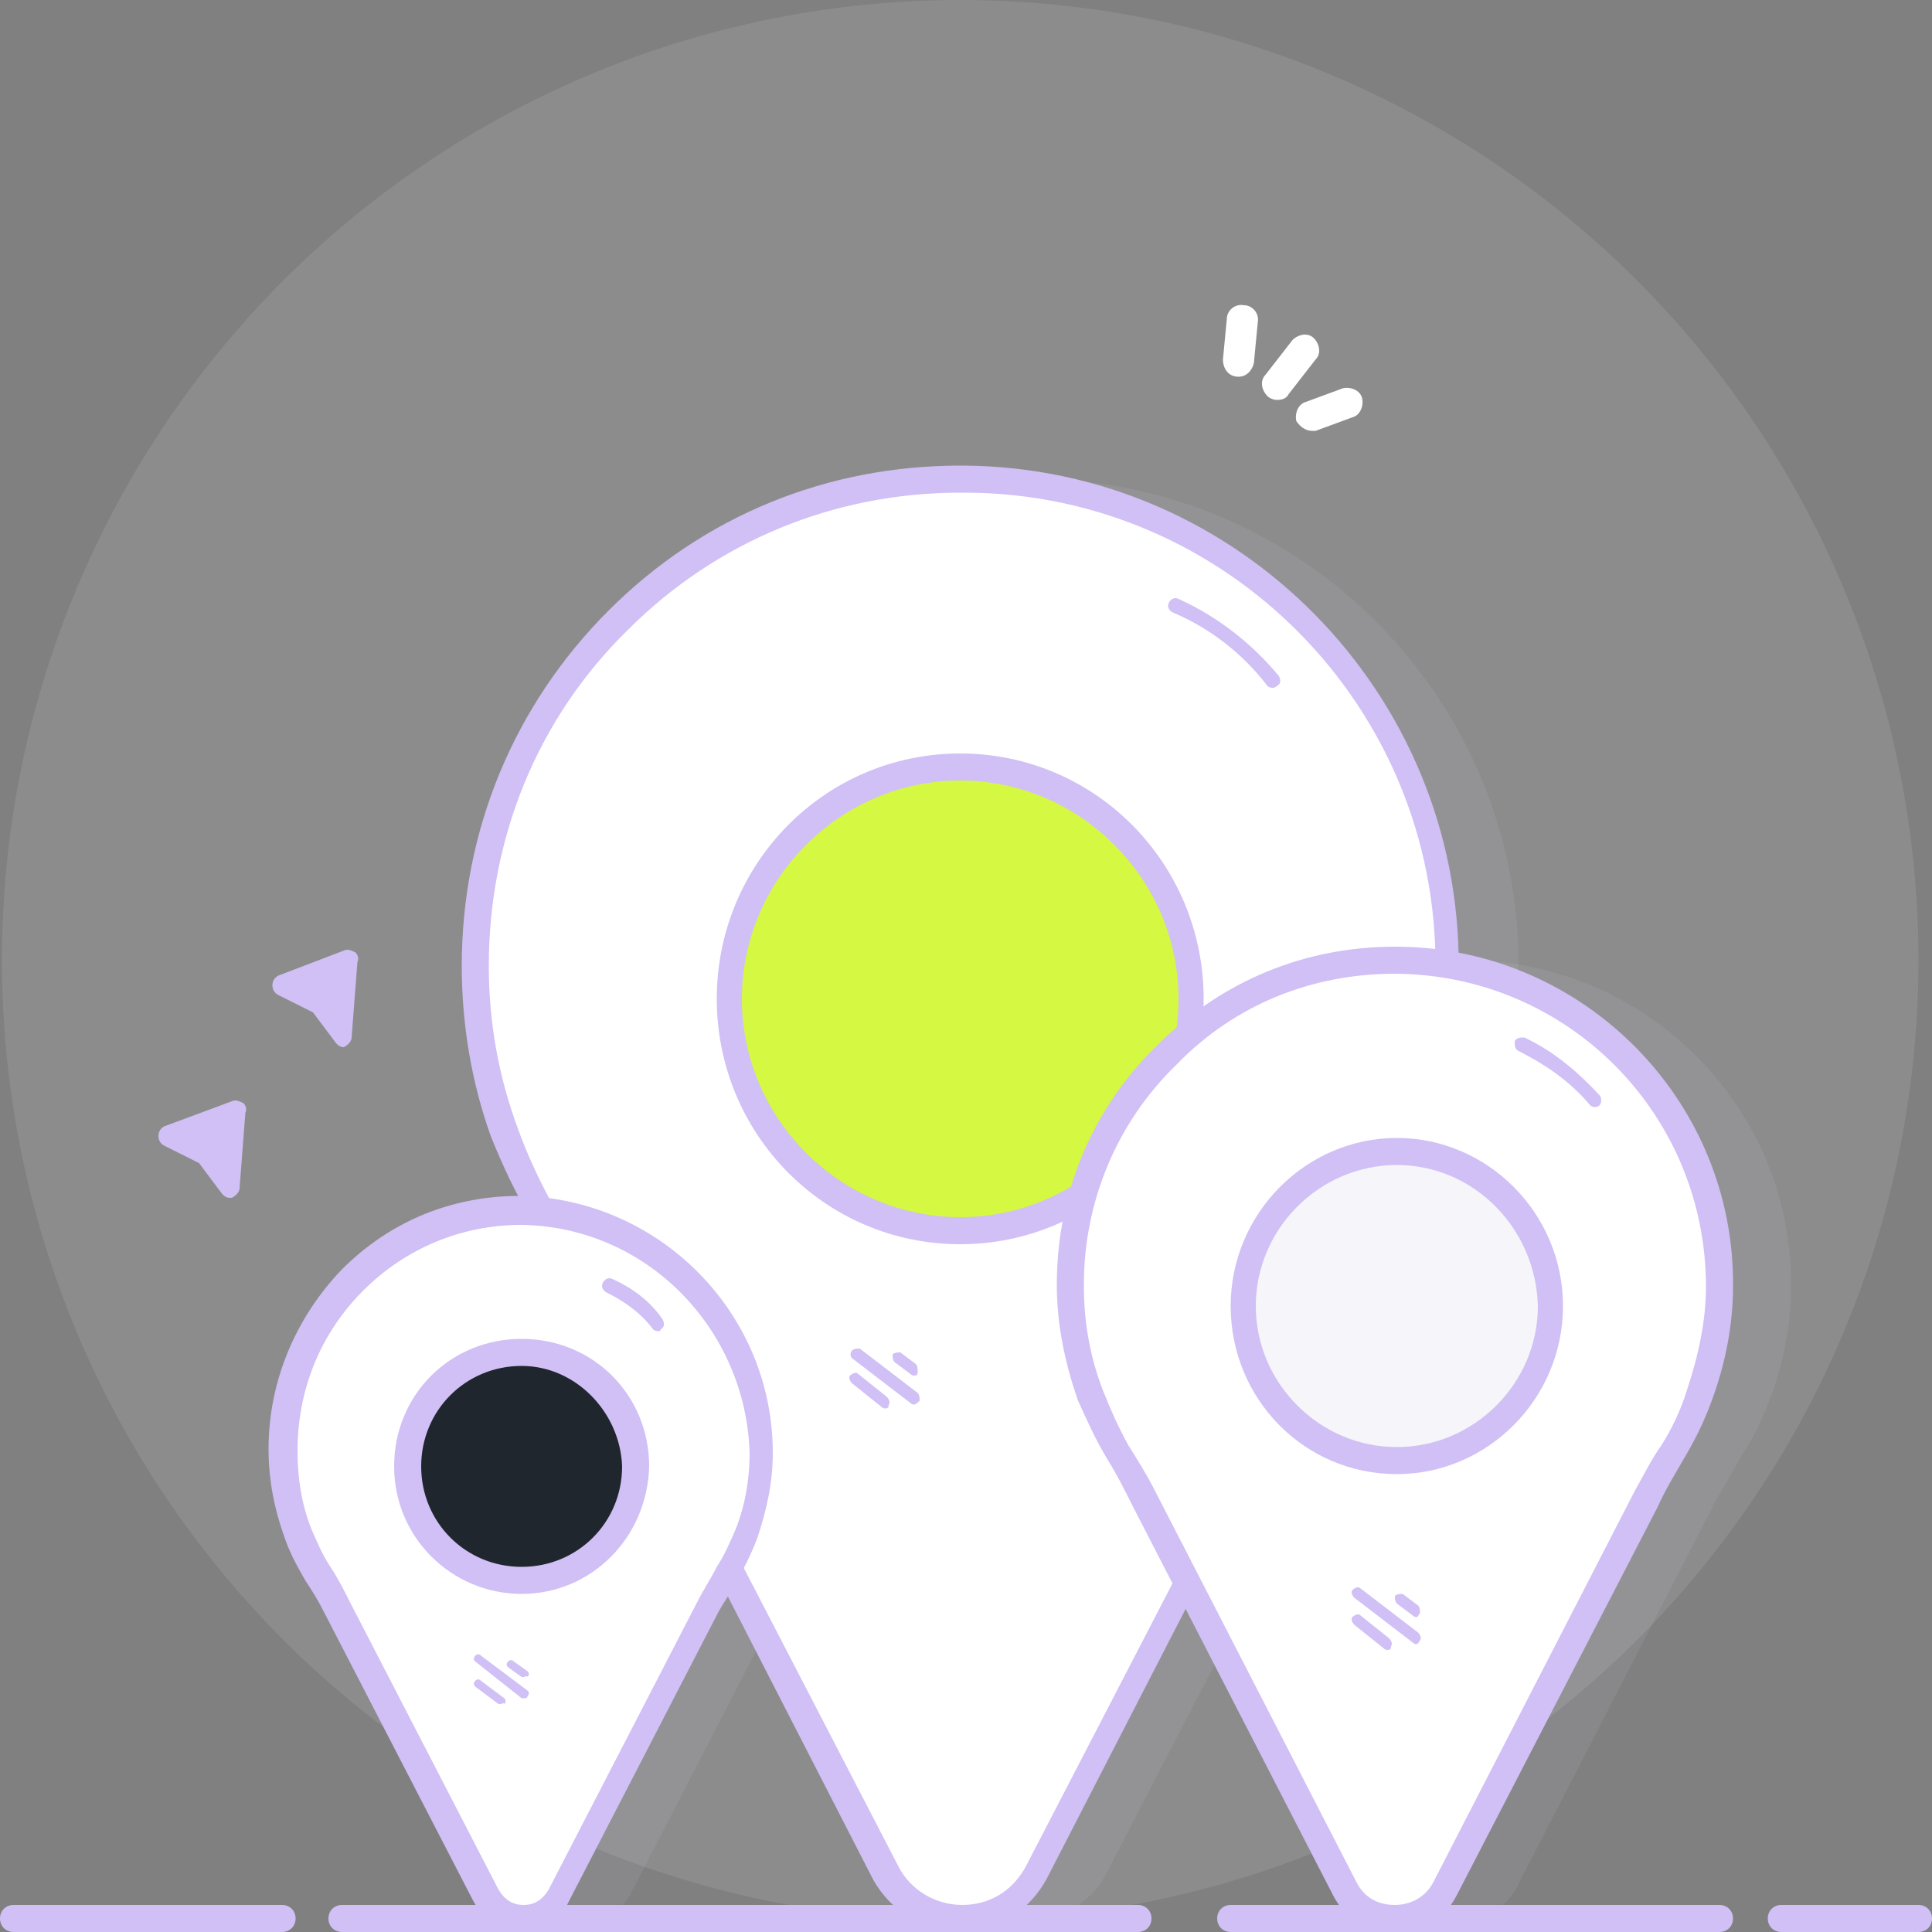 <?xml version="1.0" encoding="UTF-8"?>
<svg id="Layer_1" data-name="Layer 1" xmlns="http://www.w3.org/2000/svg" viewBox="0 0 100 100">
  <rect x="0" y="0" width="100" height="100" fill="#808080" stroke="none"/>
  <defs>
    <style>
      .cls-1 {
        fill: #d0c0f5;
      }

      .cls-1, .cls-2, .cls-3, .cls-4, .cls-5, .cls-6, .cls-7 {
        stroke-width: 0px;
      }

      .cls-2 {
        fill: #d3d5e7;
      }

      .cls-2, .cls-6 {
        isolation: isolate;
        opacity: .1;
      }

      .cls-3, .cls-6 {
        fill: #fff;
      }

      .cls-4 {
        fill: #20262e;
      }

      .cls-5 {
        fill: #f6f5f9;
      }

      .cls-7 {
        fill: #d5f842;
      }
    </style>
  </defs>
  <ellipse id="Background" class="cls-6" cx="49.7" cy="49.7" rx="49.6" ry="49.7"/>
  <path id="Right" class="cls-2" d="M92.7,66.6c0,2-.4,3.9-1,5.6-.4,1-.8,2-1.4,2.9-.5.8-.9,1.6-1.4,2.4l-10.4,20.2c-1.1,2.1-4.1,2.1-5.2,0l-10.4-20.2c-.4-.8-.9-1.6-1.4-2.4-.6-.9-1-1.9-1.4-2.9-.6-1.8-1-3.7-1-5.7,0-9.3,7.6-16.9,16.9-16.8,9.3.1,16.8,7.7,16.7,16.9Z"/>
  <path id="Middle" class="cls-2" d="M78.6,50.1c0,3-.6,5.8-1.5,8.5-.6,1.5-1.3,3-2.1,4.4-.7,1.2-1.4,2.4-2,3.6l-15.7,30.3c-1.6,3.2-6.1,3.2-7.8,0l-15.6-30.3c-.6-1.2-1.3-2.4-2-3.6-.8-1.4-1.5-2.9-2.1-4.4-1-2.7-1.5-5.6-1.5-8.6,0-14,11.4-25.3,25.4-25.2,13.8.1,25,11.5,24.9,25.3Z"/>
  <path id="Left" class="cls-2" d="M43,75.2c0,1.5-.3,2.9-.7,4.1-.3.8-.6,1.5-1,2.1-.3.6-.7,1.2-1,1.8l-7.7,14.9c-.8,1.5-3,1.5-3.8,0l-7.7-14.9c-.3-.6-.6-1.2-1-1.8-.4-.7-.8-1.4-1-2.1-.5-1.3-.7-2.7-.7-4.2,0-6.9,5.6-12.4,12.5-12.4,6.6.1,12.1,5.7,12.1,12.5Z"/>
  <path id="Shape" class="cls-3" d="M74.9,50.1c0,3-.6,5.8-1.5,8.5-.6,1.5-1.3,3-2.1,4.4-.7,1.2-1.4,2.4-2,3.6l-15.7,30.3c-1.6,3.2-6.1,3.2-7.8,0l-15.6-30.3c-.6-1.2-1.3-2.4-2-3.6-.8-1.4-1.5-2.9-2.1-4.4-1-2.7-1.5-5.6-1.5-8.6,0-14,11.4-25.3,25.4-25.2,13.8.1,25,11.5,24.9,25.3Z"/>
  <path class="cls-1" d="M49.7,100h0c-1.9,0-3.6-1.1-4.5-2.7l-15.6-30.4c-.5-1.1-1.2-2.2-2-3.6-.9-1.5-1.6-3-2.2-4.5-1-2.8-1.5-5.8-1.5-8.8,0-7,2.7-13.5,7.6-18.4,4.9-4.9,11.3-7.5,18.2-7.5h.2c14.2.1,25.7,11.8,25.6,26h0c0,3-.5,5.9-1.5,8.7-.5,1.5-1.2,3-2.2,4.5-.8,1.4-1.5,2.5-2,3.6l-15.6,30.3c-.9,1.7-2.6,2.8-4.5,2.8ZM49.7,25.5c-6.5,0-12.6,2.5-17.2,7.1-4.7,4.6-7.2,10.8-7.2,17.4,0,2.9.5,5.7,1.5,8.4.5,1.4,1.2,2.9,2,4.3s1.5,2.5,2,3.6l15.7,30.3c.6,1.2,1.9,2,3.3,2s2.6-.7,3.3-2l15.7-30.3c.6-1.1,1.2-2.3,2-3.6.9-1.4,1.5-2.8,2-4.3.9-2.7,1.4-5.4,1.5-8.3.1-13.5-10.8-24.5-24.2-24.6-.2,0-.3,0-.4,0ZM74.9,50.1h0Z"/>
  <circle id="Dot" class="cls-7" cx="49.7" cy="51.7" r="12"/>
  <path class="cls-1" d="M49.7,64.4c-7,0-12.6-5.7-12.6-12.7s5.6-12.7,12.6-12.7,12.6,5.7,12.6,12.7-5.6,12.7-12.6,12.7ZM49.7,40.4c-6.2,0-11.3,5.1-11.3,11.3s5.1,11.3,11.3,11.3,11.3-5.1,11.3-11.3-5.1-11.3-11.3-11.3Z"/>
  <path class="cls-1" d="M65.9,35.6c-.1,0-.2,0-.3-.1-1.3-1.7-3-3-4.9-3.8-.2-.1-.3-.3-.2-.5s.3-.3.5-.2c2,.9,3.8,2.3,5.2,4,.1.2.1.4-.1.5-.1.1-.2.1-.2.1Z"/>
  <path class="cls-1" d="M45.8,72.9q-.1,0-.2-.1l-1.5-1.2c-.1-.1-.2-.3-.1-.4.1-.1.3-.2.4-.1l1.5,1.2c.1.1.2.3.1.4,0,.2-.1.2-.2.2Z"/>
  <path class="cls-1" d="M47.3,72.7q-.1,0-.2-.1l-3-2.3c-.1-.1-.1-.3,0-.4s.3-.1.4-.1l3,2.3c.1.1.1.3.1.4-.1.1-.2.2-.3.2Z"/>
  <path class="cls-1" d="M47.3,71.2q-.1,0-.2-.1l-.8-.6c-.1-.1-.1-.3-.1-.4.1-.1.3-.1.4-.1l.8.6c.1.1.1.3.1.4,0,.2-.1.2-.2.2Z"/>
  <path id="Shape-2" data-name="Shape" class="cls-3" d="M39.3,75.2c0,1.5-.3,2.9-.7,4.1-.3.8-.6,1.5-1,2.1-.3.6-.7,1.2-1,1.8l-7.7,14.9c-.8,1.5-3,1.5-3.8,0l-7.7-14.9c-.3-.6-.6-1.2-1-1.8-.4-.7-.8-1.4-1-2.1-.5-1.3-.7-2.7-.7-4.2,0-6.9,5.6-12.4,12.5-12.4,6.6.1,12.1,5.7,12.1,12.5Z"/>
  <path class="cls-1" d="M27,99.9c-1.1,0-2-.6-2.5-1.5l-7.7-14.9c-.3-.6-.6-1.1-1-1.7-.4-.7-.8-1.4-1.1-2.3-.5-1.4-.8-2.9-.8-4.5,0-3.5,1.4-6.8,3.8-9.3,2.5-2.5,5.7-3.8,9.2-3.8h.1c7.2.2,13,6.1,13,13.3,0,1.5-.3,2.9-.8,4.4-.3.8-.7,1.6-1.1,2.3-.3.6-.7,1.1-1,1.7l-7.7,14.9c-.4.8-1.4,1.4-2.4,1.4ZM27,63.4c-3.1,0-6,1.2-8.2,3.4-2.2,2.2-3.4,5.1-3.4,8.3,0,1.4.2,2.7.7,4,.3.7.6,1.4,1,2s.7,1.2,1,1.8l7.7,14.9c.3.5.7.8,1.3.8s1-.3,1.3-.8l7.7-14.9c.3-.6.7-1.2,1-1.8.4-.6.7-1.3,1-2,.5-1.3.7-2.6.7-3.9h0c-.2-6.4-5.3-11.7-11.8-11.8h0Z"/>
  <circle id="Dot-2" data-name="Dot" class="cls-4" cx="27" cy="75.9" r="5.9"/>
  <path class="cls-1" d="M27,82.5c-3.6,0-6.6-2.9-6.6-6.6s2.9-6.6,6.6-6.6,6.6,2.9,6.6,6.6c-.1,3.7-3,6.6-6.6,6.6ZM27,70.7c-2.9,0-5.2,2.3-5.2,5.2s2.3,5.2,5.2,5.2,5.2-2.3,5.2-5.2c-.1-2.8-2.4-5.2-5.2-5.2Z"/>
  <path class="cls-1" d="M34.1,68.9c-.1,0-.2,0-.3-.1-.6-.8-1.4-1.4-2.4-1.9-.2-.1-.3-.3-.2-.5.1-.2.3-.3.5-.2,1.1.5,2,1.2,2.6,2.1.1.2.1.4-.1.5q0,.1-.1.1Z"/>
  <path class="cls-1" d="M25.9,88.2h-.1l-1.2-.9c-.1-.1-.1-.2,0-.3.1-.1.2-.1.3,0l1.2.9c.1.1.1.2,0,.3,0-.1-.1,0-.2,0Z"/>
  <path class="cls-1" d="M27.1,87.9h-.1l-2.4-1.9c-.1-.1-.1-.2,0-.3.1-.1.2-.1.3,0l2.4,1.8c.1.1.1.2,0,.3,0,.1-.1.1-.2.1Z"/>
  <path class="cls-1" d="M27.1,86.8h-.1l-.7-.5c-.1-.1-.1-.2,0-.3.1-.1.2-.1.3,0l.7.5c.1.1.1.2,0,.3,0-.1-.1,0-.2,0Z"/>
  <path id="Shape-3" data-name="Shape" class="cls-3" d="M89,66.6c0,2-.4,3.9-1,5.6-.4,1-.8,2-1.4,2.9-.5.8-.9,1.6-1.4,2.4l-10.4,20.2c-1.1,2.1-4.1,2.1-5.2,0l-10.4-20.2c-.4-.8-.9-1.6-1.4-2.4-.6-.9-1-1.9-1.4-2.9-.6-1.8-1-3.7-1-5.7,0-9.3,7.6-16.9,16.9-16.8,9.3.1,16.8,7.7,16.7,16.9Z"/>
  <path class="cls-1" d="M72.2,100h0c-1.4,0-2.6-.7-3.2-1.9l-10.4-20.2c-.4-.8-.8-1.6-1.3-2.4-.6-1-1-1.9-1.5-3-.7-2-1.1-4-1.1-6,0-4.7,1.8-9.1,5.2-12.4,3.3-3.3,7.6-5.1,12.3-5.1h.2c9.6.1,17.4,8,17.3,17.6,0,2-.4,4-1.1,5.9-.4,1.1-.9,2.1-1.5,3.1-.4.7-.9,1.5-1.3,2.4l-10.4,20.1c-.6,1.2-1.8,1.9-3.2,1.9ZM72.2,50.4c-4.3,0-8.3,1.6-11.3,4.7-3.1,3-4.8,7.1-4.8,11.4,0,1.9.3,3.7,1,5.5.4,1,.8,1.9,1.3,2.8.5.8,1,1.6,1.4,2.4l10.4,20.2c.4.8,1.1,1.2,2,1.2.8,0,1.6-.4,2-1.2l10.4-20.2c.5-.9.9-1.7,1.4-2.4.5-.8,1-1.8,1.3-2.8.6-1.8,1-3.6,1-5.4h0c0-8.9-7.1-16.1-16-16.2,0,0-.1,0-.1,0Z"/>
  <circle id="Dot-3" data-name="Dot" class="cls-5" cx="72.3" cy="67.6" r="8"/>
  <path class="cls-1" d="M72.3,76.3c-4.8,0-8.6-3.9-8.6-8.7s3.9-8.7,8.6-8.7,8.6,3.9,8.6,8.7-3.9,8.7-8.6,8.7ZM72.3,60.3c-4,0-7.3,3.3-7.3,7.3s3.3,7.3,7.3,7.3,7.3-3.3,7.3-7.3c-.1-4-3.3-7.3-7.3-7.3Z"/>
  <path class="cls-1" d="M82.6,57.3c-.1,0-.2,0-.3-.1-1-1.2-2.3-2.1-3.7-2.8-.2-.1-.2-.3-.2-.5.1-.2.3-.2.5-.2,1.5.7,2.8,1.8,3.9,3,.1.1.1.4,0,.5-.1.1-.2.1-.2.1Z"/>
  <path class="cls-1" d="M71.8,85.4q-.1,0-.2-.1l-1.5-1.2c-.1-.1-.2-.3-.1-.4s.3-.2.4-.1l1.5,1.2c.1.1.2.3.1.4,0,.2-.1.2-.2.2Z"/>
  <path class="cls-1" d="M73.3,85.1q-.1,0-.2-.1l-3-2.3c-.1-.1-.2-.3-.1-.4s.3-.2.4-.1l3,2.3c.1.1.2.3.1.4q-.1.2-.2.2Z"/>
  <path class="cls-1" d="M73.3,83.7q-.1,0-.2-.1l-.8-.6c-.1-.1-.1-.3-.1-.4.1-.1.3-.1.4-.1l.8.6c.1.1.1.3.1.4-.1.1-.1.2-.2.2Z"/>
  <path class="cls-1" d="M99.3,100h-7.1c-.4,0-.7-.3-.7-.7s.3-.7.7-.7h7.1c.4,0,.7.3.7.7s-.3.7-.7.7Z"/>
  <path class="cls-1" d="M89,100h-25.3c-.4,0-.7-.3-.7-.7s.3-.7.7-.7h25.3c.4,0,.7.3.7.7s-.3.7-.7.7Z"/>
  <path class="cls-1" d="M58.9,100H17.7c-.4,0-.7-.3-.7-.7s.3-.7.7-.7h41.2c.4,0,.7.3.7.7s-.3.7-.7.7Z"/>
  <path class="cls-1" d="M14.6,100H.7c-.4,0-.7-.3-.7-.7s.3-.7.7-.7h13.9c.4,0,.7.3.7.7s-.3.7-.7.7Z"/>
  <path id="Bottom" class="cls-1" d="M11.9,61.5l-1.3-1.8-1.9-.9v-.1l3.4-1.3s.1,0,.1.1l-.3,4c.1,0,0,0,0,0Z"/>
  <path class="cls-1" d="M11.9,62c-.2,0-.3-.1-.4-.2l-1.2-1.6-1.8-.9c-.2-.1-.3-.3-.3-.5s.1-.4.3-.5h0l3.5-1.3c.2-.1.4,0,.6.1.1.1.2.3.1.5l-.3,3.9c0,.2-.2.4-.4.5h-.1ZM12.3,61.3h0ZM9.8,58.8l1.2.6.7.9.2-2.3-2.1.8ZM9,58.4h0Z"/>
  <path id="Top" class="cls-1" d="M17.8,53.7l-1.3-1.7-1.9-1v-.1l3.4-1.3s.1,0,.1.1l-.3,4q0,.1,0,0Z"/>
  <path class="cls-1" d="M17.8,54.2c-.2,0-.3-.1-.4-.2l-1.2-1.6-1.8-.9c-.2-.1-.3-.3-.3-.5s.1-.4.3-.5h0l3.4-1.3c.2-.1.4,0,.6.1.1.1.2.3.1.5l-.3,3.9c0,.2-.2.4-.4.5.1,0,0,0,0,0ZM18.2,53.5h0ZM15.6,51l1.2.6.7.9.2-2.3-2.1.8ZM14.8,50.6h0Z"/>
  <path class="cls-3" d="M67.9,22.3c-.3,0-.6-.2-.8-.5-.1-.4.1-.9.5-1l1.9-.7c.4-.1.9.1,1,.5s-.1.9-.5,1l-1.9.7h-.2Z"/>
  <path class="cls-3" d="M66.1,20.7c-.2,0-.4-.1-.5-.2-.3-.3-.4-.8-.1-1.1l1.4-1.8c.3-.3.8-.4,1.1-.1.3.3.4.8.1,1.1l-1.4,1.8c-.1.2-.3.3-.6.3Z"/>
  <path class="cls-3" d="M64.1,19.5s-.1,0,0,0c-.5,0-.8-.4-.8-.9l.2-2.1c0-.4.4-.8.9-.7.4,0,.8.4.7.9l-.2,2.1c-.1.4-.4.7-.8.7Z"/>
</svg>